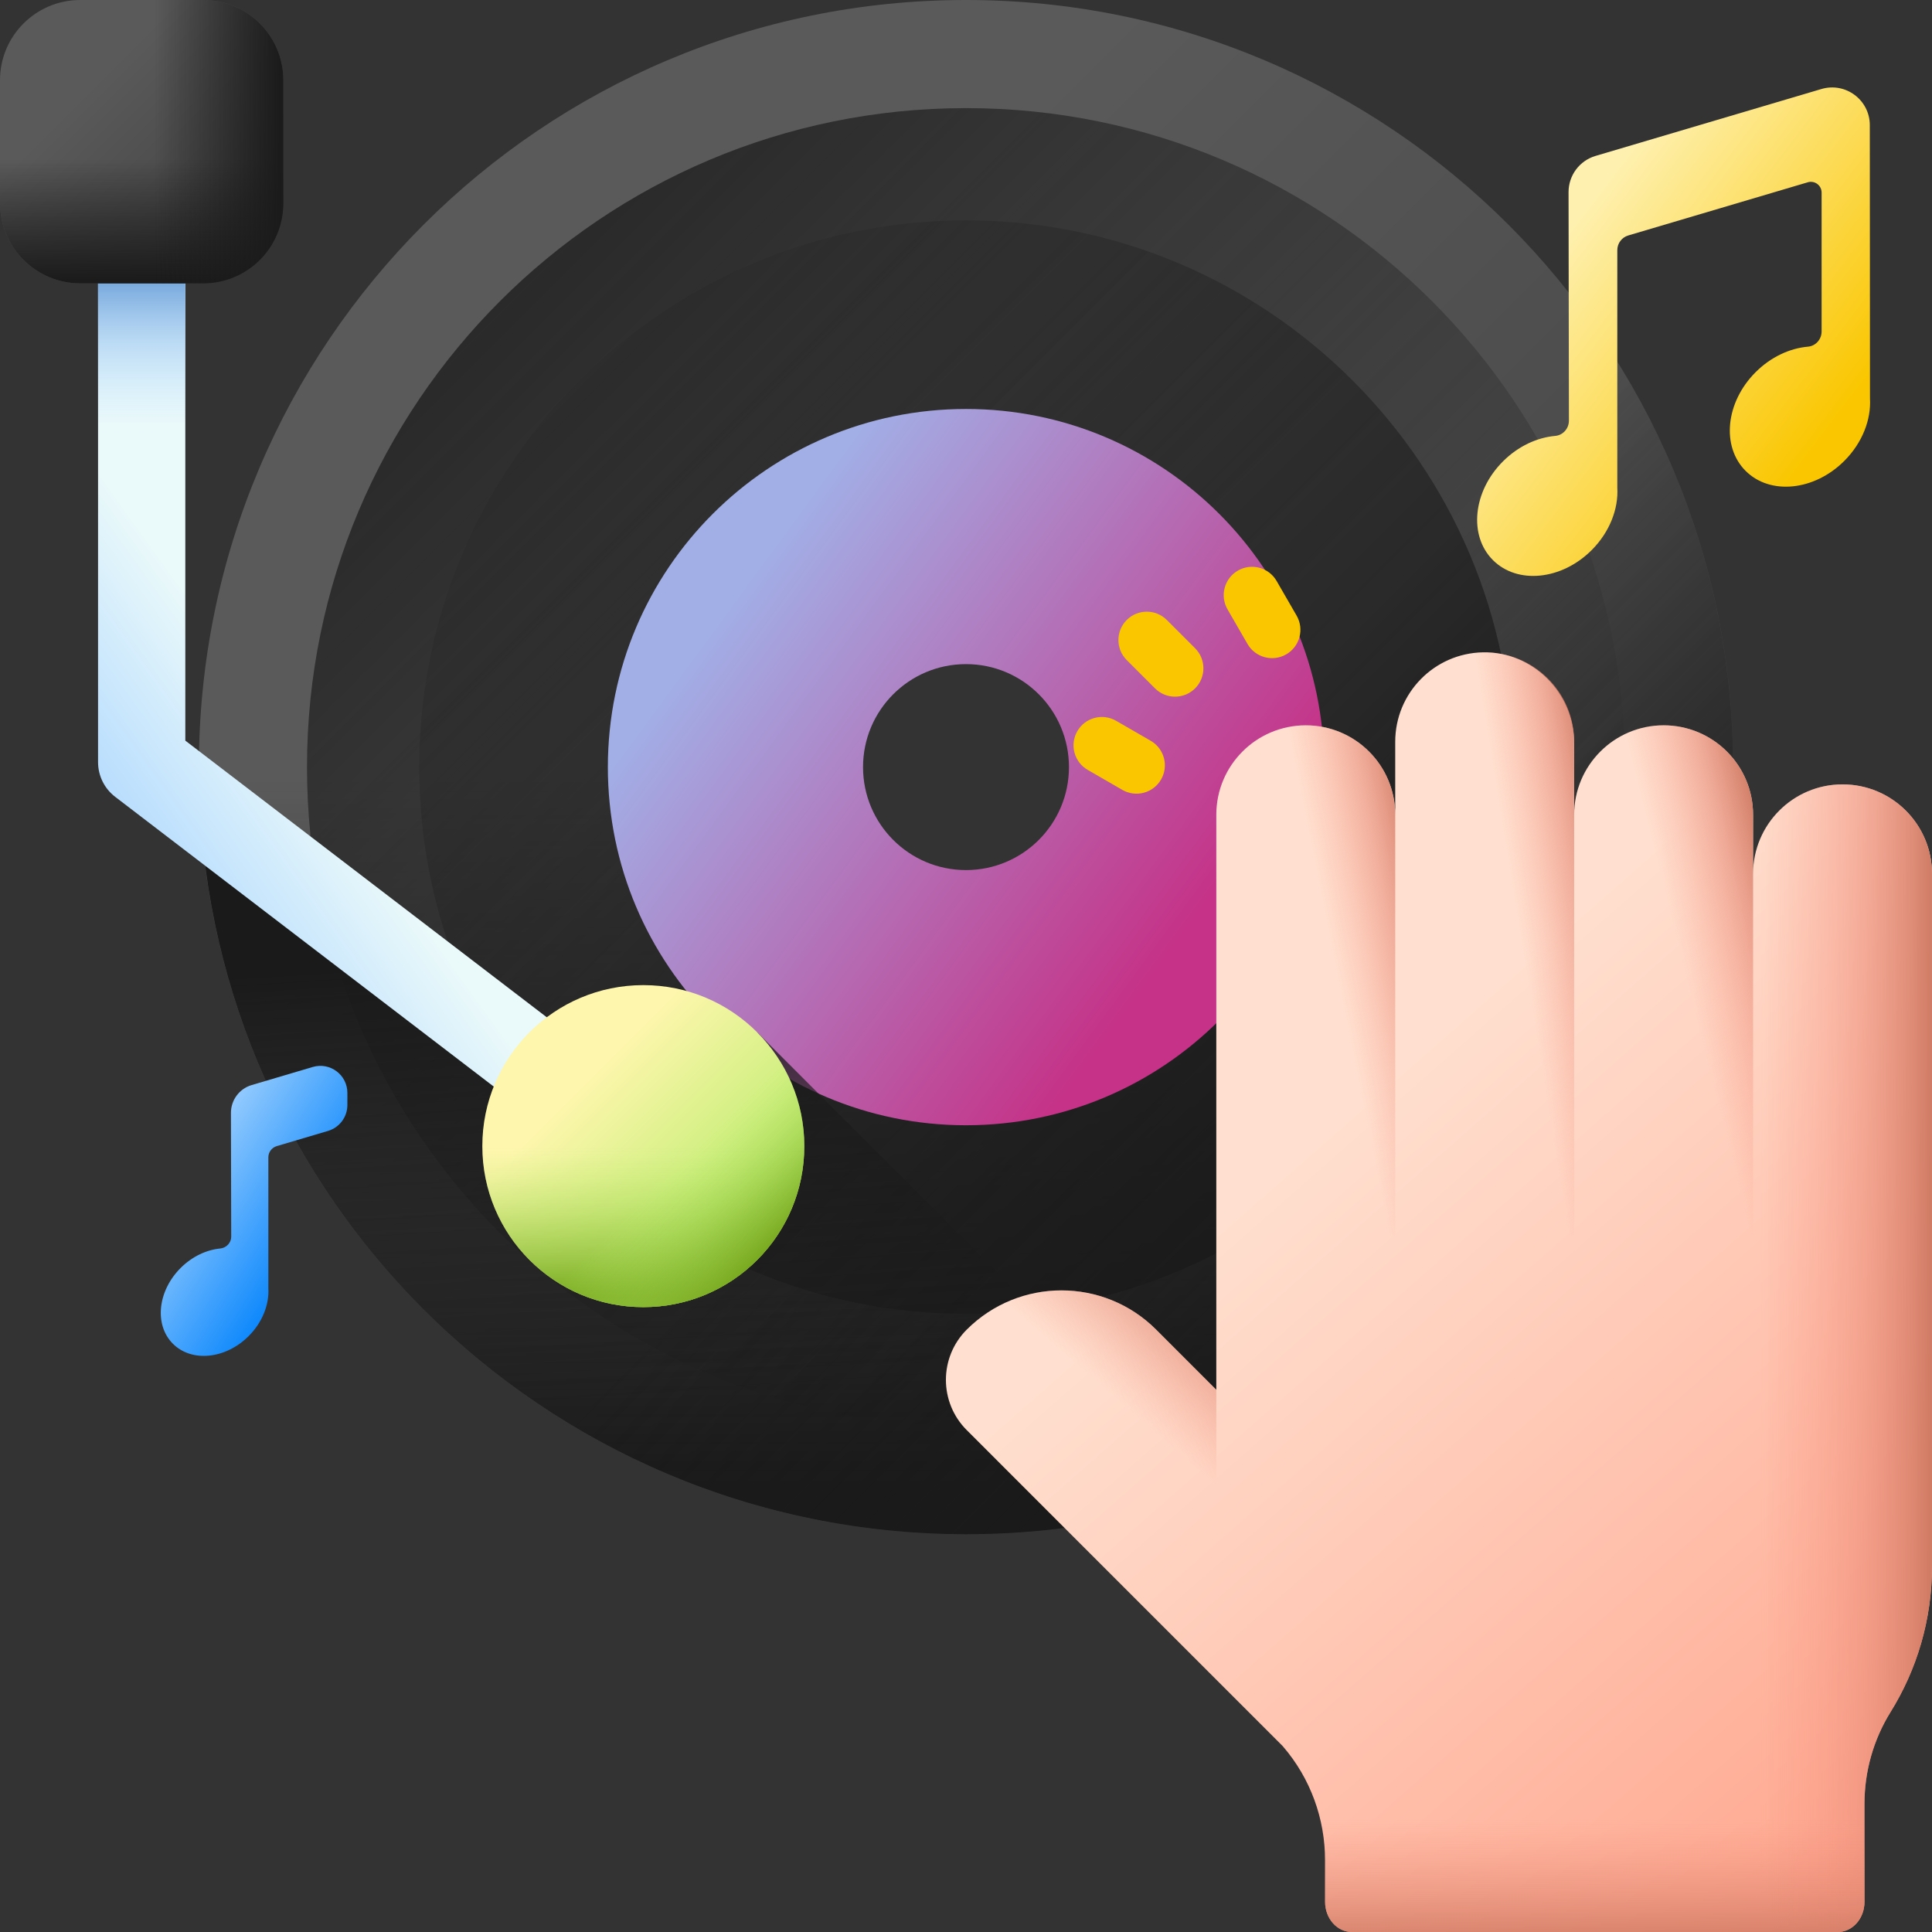 <svg id="Capa_1" enable-background="new 0 0 510 510" height="20" viewBox="0 0 510 510" width="20" xmlns="http://www.w3.org/2000/svg" xmlns:xlink="http://www.w3.org/1999/xlink"><rect x="0" y="0" width="510" height="510" fill="#333333" stroke="none"/><linearGradient id="lg1"><stop offset="0" stop-color="#5a5a5a"/><stop offset="1" stop-color="#444"/></linearGradient><linearGradient id="SVGID_1_" gradientUnits="userSpaceOnUse" x1="175.178" x2="365.21" xlink:href="#lg1" y1="122.674" y2="312.705"/><linearGradient id="lg2"><stop offset="0" stop-color="#1a1a1a" stop-opacity="0"/><stop offset="1" stop-color="#1a1a1a"/></linearGradient><linearGradient id="SVGID_00000170982616162589241800000011068023245015709314_" gradientUnits="userSpaceOnUse" x1="255" x2="255" xlink:href="#lg2" y1="205.441" y2="392.052"/><linearGradient id="SVGID_00000176742730165349523510000013967616144746042267_" gradientUnits="userSpaceOnUse" x1="288.422" x2="398.89" xlink:href="#lg2" y1="235.917" y2="346.385"/><linearGradient id="SVGID_00000075874349971385783740000010880664654980922003_" gradientUnits="userSpaceOnUse" x1="352.011" x2="61.001" xlink:href="#lg2" y1="299.509" y2="8.499"/><linearGradient id="SVGID_00000067234122888307300430000018355883924720825509_" gradientUnits="userSpaceOnUse" x1="122.624" x2="392.997" xlink:href="#lg2" y1="70.121" y2="340.495"/><linearGradient id="SVGID_00000163753533041749334950000002087949415008407977_" gradientUnits="userSpaceOnUse" x1="194.164" x2="313.411" y1="157.896" y2="245.323"><stop offset="0" stop-color="#a2aee6"/><stop offset="1" stop-color="#c53287"/></linearGradient><linearGradient id="SVGID_00000126321209902270767460000017495209754097284014_" gradientUnits="userSpaceOnUse" x1="191.128" x2="183.628" xlink:href="#lg2" y1="368.144" y2="250.144"/><linearGradient id="SVGID_00000059297177495983163940000008891121344009711768_" gradientUnits="userSpaceOnUse" x1="74.033" x2="31.367" y1="191.235" y2="221.901"><stop offset="0" stop-color="#eaf9fa"/><stop offset="1" stop-color="#b3dafe"/></linearGradient><linearGradient id="SVGID_00000060029931676134030980000005252043405248446082_" gradientUnits="userSpaceOnUse" x1="37.402" x2="37.402" y1="112" y2="75.327"><stop offset="0" stop-color="#b3dafe" stop-opacity="0"/><stop offset=".244" stop-color="#acd5fa" stop-opacity=".244"/><stop offset=".589" stop-color="#9ac5f0" stop-opacity=".589"/><stop offset=".993" stop-color="#7cacdf" stop-opacity=".993"/><stop offset="1" stop-color="#7bacdf"/></linearGradient><linearGradient id="SVGID_00000016758833091289202270000006206496699091551121_" gradientUnits="userSpaceOnUse" x1="153.068" x2="192.952" y1="285.794" y2="325.678"><stop offset="0" stop-color="#fef6ad"/><stop offset="1" stop-color="#bbec6c"/></linearGradient><linearGradient id="lg3"><stop offset="0" stop-color="#bbec6c" stop-opacity="0"/><stop offset="1" stop-color="#78a91f"/></linearGradient><linearGradient id="SVGID_00000001644829429123016750000012834809823139623577_" gradientUnits="userSpaceOnUse" x1="169.821" x2="169.821" xlink:href="#lg3" y1="303.165" y2="342.332"/><linearGradient id="SVGID_00000009577945753208943550000006277825382577554608_" gradientUnits="userSpaceOnUse" x1="176.836" x2="200.021" xlink:href="#lg3" y1="309.561" y2="332.747"/><linearGradient id="SVGID_00000009559792374294371010000002583743978181115816_" gradientUnits="userSpaceOnUse" x1="23.333" x2="59.945" xlink:href="#lg1" y1="23.333" y2="59.945"/><linearGradient id="SVGID_00000004527963550799962190000005296203845982611609_" gradientUnits="userSpaceOnUse" x1="37.402" x2="37.402" xlink:href="#lg2" y1="42" y2="74.775"/><linearGradient id="SVGID_00000059271912309243827640000010844684552594327171_" gradientUnits="userSpaceOnUse" x1="40.667" x2="74.771" xlink:href="#lg2" y1="37.402" y2="37.402"/><linearGradient id="SVGID_00000006697157361789953660000004048116804077359008_" gradientUnits="userSpaceOnUse" x1="362.911" x2="522.611" y1="287.364" y2="468.983"><stop offset="0" stop-color="#ffdfcf"/><stop offset="1" stop-color="#ffa78f"/></linearGradient><linearGradient id="lg4"><stop offset="0" stop-color="#f89580" stop-opacity="0"/><stop offset=".997" stop-color="#c5715a"/></linearGradient><linearGradient id="SVGID_00000114763690207186523950000013945451411159013020_" gradientUnits="userSpaceOnUse" x1="314.13" x2="341.623" xlink:href="#lg4" y1="386.127" y2="354.451"/><linearGradient id="lg5"><stop offset="0" stop-color="#f89580" stop-opacity="0"/><stop offset=".263" stop-color="#f3917c" stop-opacity=".263"/><stop offset=".58" stop-color="#e48671" stop-opacity=".581"/><stop offset=".924" stop-color="#cc755e" stop-opacity=".927"/><stop offset=".997" stop-color="#c5715a"/></linearGradient><linearGradient id="SVGID_00000030453540099008203140000013328619919583922096_" gradientUnits="userSpaceOnUse" x1="356.438" x2="385.574" xlink:href="#lg5" y1="274.218" y2="268.391"/><linearGradient id="SVGID_00000081610792585027102530000012273754419368768130_" gradientUnits="userSpaceOnUse" x1="401.731" x2="429.674" xlink:href="#lg5" y1="249.289" y2="244.767"/><linearGradient id="SVGID_00000158010448374253771660000010656949134775580573_" gradientUnits="userSpaceOnUse" x1="445.616" x2="476.097" xlink:href="#lg5" y1="259.725" y2="252.105"/><linearGradient id="SVGID_00000050650553777511620530000017807690433134435488_" gradientUnits="userSpaceOnUse" x1="464.861" x2="513.275" y1="341.098" y2="341.098"><stop offset="0" stop-color="#f89580" stop-opacity="0"/><stop offset=".314" stop-color="#f5927e" stop-opacity=".315"/><stop offset=".571" stop-color="#ea8b76" stop-opacity=".573"/><stop offset=".806" stop-color="#d97f69" stop-opacity=".809"/><stop offset=".997" stop-color="#c5715a"/></linearGradient><linearGradient id="SVGID_00000121967745175274233490000001702708492759898783_" gradientUnits="userSpaceOnUse" x1="415.544" x2="415.544" xlink:href="#lg4" y1="480.419" y2="518.083"/><linearGradient id="lg6"><stop offset="0" stop-color="#fac600"/><stop offset="1" stop-color="#f46700"/></linearGradient><linearGradient id="SVGID_00000044146549063612828920000001370848119492404135_" gradientTransform="matrix(.707 .707 -.707 .707 333.883 -112.972)" gradientUnits="userSpaceOnUse" x1="212.74" x2="243.074" xlink:href="#lg6" y1="251.536" y2="281.87"/><linearGradient id="SVGID_00000183235590209333524620000017644318913376445590_" gradientTransform="matrix(.707 .707 -.707 .707 333.883 -112.972)" gradientUnits="userSpaceOnUse" x1="204.955" x2="235.289" xlink:href="#lg6" y1="259.321" y2="289.655"/><linearGradient id="SVGID_00000039841555944512405470000010630303971929960866_" gradientTransform="matrix(.707 .707 -.707 .707 333.883 -112.972)" gradientUnits="userSpaceOnUse" x1="231.622" x2="261.956" xlink:href="#lg6" y1="232.655" y2="262.989"/><linearGradient id="SVGID_00000173848841421103673140000002927420967793270711_" gradientUnits="userSpaceOnUse" x1="411.981" x2="480.978" y1="63.82" y2="116.318"><stop offset="0" stop-color="#fef0ae"/><stop offset="1" stop-color="#fac600"/></linearGradient><linearGradient id="SVGID_00000151508787622537866140000010418571848211060893_" gradientUnits="userSpaceOnUse" x1="42.547" x2="84.88" y1="303.336" y2="330.003"><stop offset="0" stop-color="#b3dafe"/><stop offset="1" stop-color="#0182fc"/></linearGradient><g><g><g><path d="m255 0c-111.84 0-202.5 90.66-202.5 202.5 0 111.83 90.66 202.49 202.5 202.49s202.5-90.66 202.5-202.49c0-111.84-90.66-202.5-202.5-202.5zm0 231.68c-16.12 0-29.18-13.07-29.18-29.18 0-16.12 13.06-29.19 29.18-29.19s29.18 13.07 29.18 29.19c0 16.11-13.06 29.18-29.18 29.18z" fill="url(#SVGID_1_)"/><path d="m445.43 133.53h-380.86c-7.8 21.53-12.07 44.75-12.07 68.97 0 111.83 90.66 202.49 202.5 202.49s202.5-90.66 202.5-202.49c0-24.22-4.27-47.44-12.07-68.97zm-190.43 98.15c-16.12 0-29.18-13.07-29.18-29.18 0-16.12 13.06-29.19 29.18-29.19s29.18 13.07 29.18 29.19c0 16.11-13.06 29.18-29.18 29.18z" fill="url(#SVGID_00000170982616162589241800000011068023245015709314_)"/><path d="m398.19 59.31c-17.13-17.13-36.57-30.53-57.3-40.24l-269.31 269.31c9.7 20.74 23.11 40.18 40.23 57.3 79.08 79.08 207.3 79.08 286.38 0s79.08-207.29 0-286.37zm-143.19 172.37c-16.12 0-29.18-13.07-29.18-29.18 0-16.12 13.06-29.19 29.18-29.19s29.18 13.07 29.18 29.19c0 16.11-13.06 29.18-29.18 29.18z" fill="url(#SVGID_00000176742730165349523510000013967616144746042267_)"/></g><path d="m255 28.54c-96.08 0-173.96 77.88-173.96 173.96 0 96.07 77.88 173.96 173.96 173.96s173.96-77.89 173.96-173.96c0-96.08-77.88-173.96-173.96-173.96zm0 203.14c-16.12 0-29.18-13.07-29.18-29.18 0-16.12 13.06-29.19 29.18-29.19s29.18 13.07 29.18 29.19c0 16.11-13.06 29.18-29.18 29.18z" fill="url(#SVGID_00000075874349971385783740000010880664654980922003_)"/><path d="m255 58.17c-79.71 0-144.33 64.62-144.33 144.33s64.62 144.32 144.33 144.32 144.33-64.61 144.33-144.32-64.62-144.33-144.33-144.33zm0 173.51c-16.12 0-29.18-13.07-29.18-29.18 0-16.12 13.06-29.19 29.18-29.19s29.18 13.07 29.18 29.19c0 16.11-13.06 29.18-29.18 29.18z" fill="url(#SVGID_00000067234122888307300430000018355883924720825509_)"/><path d="m255 107.96c-52.21 0-94.54 42.32-94.54 94.54 0 52.21 42.33 94.54 94.54 94.54s94.54-42.33 94.54-94.54c0-52.22-42.33-94.54-94.54-94.54zm0 121.72c-15.015 0-27.18-12.174-27.18-27.18 0-15.015 12.165-27.189 27.18-27.189s27.18 12.174 27.18 27.189c0 15.005-12.165 27.18-27.18 27.18z" fill="url(#SVGID_00000163753533041749334950000002087949415008407977_)"/></g><path d="m169.684 302.684-116.804-87.932c6.336 106.124 94.396 190.238 202.12 190.238 23.209 0 45.501-3.916 66.265-11.103l-121.392-121.392z" fill="url(#SVGID_00000126321209902270767460000017495209754097284014_)"/><g><g><path d="m169.812 314.065c3.464 0 6.888-1.555 9.155-4.518 3.866-5.052 2.905-12.28-2.146-16.146l-127.902-97.895v-158.105c0-6.361-5.156-11.517-11.517-11.517s-11.518 5.156-11.518 11.517v163.793c0 3.586 1.671 6.967 4.517 9.146l132.42 101.353c2.089 1.598 4.55 2.372 6.991 2.372z" fill="url(#SVGID_00000059297177495983163940000008891121344009711768_)"/><path d="m48.919 153.333v-115.932c0-6.361-5.156-11.517-11.517-11.517-6.362 0-11.517 5.157-11.517 11.517v115.932z" fill="url(#SVGID_00000060029931676134030980000005252043405248446082_)"/><g><circle cx="169.821" cy="302.547" fill="url(#SVGID_00000016758833091289202270000006206496699091551121_)" r="42.5"/><path d="m127.321 302.547c0 23.472 19.028 42.5 42.5 42.5s42.5-19.028 42.5-42.5c0-5.083-.896-9.957-2.532-14.475h-79.935c-1.637 4.518-2.533 9.392-2.533 14.475z" fill="url(#SVGID_00000001644829429123016750000012834809823139623577_)"/><path d="m139.769 332.599c16.597 16.597 43.507 16.597 60.104 0s16.597-43.507 0-60.104c-3.595-3.595-7.674-6.407-12.026-8.445l-56.523 56.523c2.038 4.352 4.851 8.431 8.445 12.026z" fill="url(#SVGID_00000009577945753208943550000006277825382577554608_)"/></g></g><g><path d="m21.172 74.803h32.46c11.693 0 21.172-9.479 21.172-21.172v-32.46c-.001-11.692-9.48-21.171-21.173-21.171h-32.46c-11.692 0-21.171 9.479-21.171 21.172v32.46c0 11.692 9.479 21.171 21.172 21.171z" fill="url(#SVGID_00000009559792374294371010000002583743978181115816_)"/><path d="m21.172 74.803h32.46c11.693 0 21.172-9.479 21.172-21.172v-32.46c-.001-11.692-9.48-21.171-21.173-21.171h-32.46c-11.692 0-21.171 9.479-21.171 21.172v32.46c0 11.692 9.479 21.171 21.172 21.171z" fill="url(#SVGID_00000004527963550799962190000005296203845982611609_)"/><path d="m21.172 74.803h32.46c11.693 0 21.172-9.479 21.172-21.172v-32.46c-.001-11.692-9.48-21.171-21.173-21.171h-32.46c-11.692 0-21.171 9.479-21.171 21.172v32.46c0 11.692 9.479 21.171 21.172 21.171z" fill="url(#SVGID_00000059271912309243827640000010844684552594327171_)"/></g></g><g><g><g><g><g><g><g><g><g><g><path d="m486.384 207.054c-13.043 0-23.616 10.573-23.616 23.616v-15.588c0-13.043-10.573-23.616-23.616-23.616s-23.616 10.573-23.616 23.616v-18.803c0-13.242-10.837-24.331-24.076-24.078-12.83.245-23.155 10.723-23.155 23.611v19.27c0-13.043-10.573-23.616-23.616-23.616-13.043 0-23.616 10.573-23.616 23.616v151.784l-15.878-15.878c-13.808-13.808-36.195-13.808-50.003 0-7.324 7.324-7.324 19.198 0 26.522l83.336 83.337c.041.048.083.094.124.141.023.027.045.056.069.083 7.174 8.339 11.066 19.004 11.066 30.005v10.969c0 4.393 3.162 7.955 7.062 7.955h128.263c3.9 0 7.062-3.562 7.062-7.955v-25.845c0-8.571 2.367-16.984 6.887-24.266 6.935-11.172 10.939-24.352 10.939-38.468v-182.796c0-13.043-10.573-23.616-23.616-23.616z" fill="url(#SVGID_00000006697157361789953660000004048116804077359008_)"/><path d="m321.074 413.466v-46.6l-15.878-15.878c-13.808-13.808-36.195-13.808-50.003 0-7.324 7.324-7.324 19.198 0 26.522l83.336 83.337c.041.048.083.094.124.141-10.956-12.774-17.579-29.373-17.579-47.522z" fill="url(#SVGID_00000114763690207186523950000013945451411159013020_)"/><g><path d="m368.303 215.081v110.965h-6.407c-22.543 0-40.82 18.277-40.82 40.82v-151.785c0-13.039 10.571-23.617 23.61-23.617 13.046 0 23.617 10.578 23.617 23.617z" fill="url(#SVGID_00000030453540099008203140000013328619919583922096_)"/><path d="m415.537 195.813v130.233h-47.234v-130.233c0-13.046 10.578-23.617 23.617-23.617 13.046 0 23.617 10.571 23.617 23.617z" fill="url(#SVGID_00000081610792585027102530000012273754419368768130_)"/><path d="m462.771 215.081v110.965h-47.234v-110.965c0-13.039 10.571-23.617 23.617-23.617 13.039 0 23.617 10.578 23.617 23.617z" fill="url(#SVGID_00000158010448374253771660000010656949134775580573_)"/></g></g><path d="m510 230.67c0-13.043-10.573-23.616-23.616-23.616-13.043 0-23.616 10.573-23.616 23.616v-15.588c0-13.043-10.573-23.616-23.616-23.616-13.043 0-23.616 10.573-23.616 23.616v-18.803c0-13.242-10.837-24.331-24.076-24.078-12.83.245-23.155 10.723-23.155 23.611v19.27c0-13.043-10.573-23.616-23.616-23.616-13.043 0-23.616 10.573-23.616 23.616v198.384c0 18.188 6.649 34.821 17.648 47.606 7.174 8.339 11.066 19.004 11.066 30.005v10.969c0 4.393 3.162 7.954 7.062 7.954h128.263c3.9 0 7.062-3.562 7.062-7.954v-25.846c0-8.571 2.367-16.984 6.887-24.266 6.935-11.172 10.939-24.352 10.939-38.468z" fill="url(#SVGID_00000050650553777511620530000017807690433134435488_)"/><path d="m321.133 416.055c.599 17.174 7.115 32.842 17.589 45.016 7.174 8.339 11.066 19.004 11.066 30.005v10.969c0 4.393 3.162 7.954 7.062 7.954h128.263c3.9 0 7.062-3.561 7.062-7.954v-25.845c0-8.571 2.367-16.984 6.887-24.266 6.508-10.486 10.435-22.741 10.892-35.878h-188.821z" fill="url(#SVGID_00000121967745175274233490000001702708492759898783_)"/></g></g></g></g></g></g></g></g></g><g><path d="m315.476 181.711c2.923-2.923 2.923-7.662 0-10.586l-7.464-7.464c-2.924-2.924-7.662-2.924-10.586 0s-2.924 7.662 0 10.586l7.464 7.464c2.923 2.924 7.662 2.924 10.586 0z" fill="url(#SVGID_00000044146549063612828920000001370848119492404135_)"/><path d="m303.754 195.546-9.141-5.278c-3.581-2.067-8.158-.841-10.225 2.74s-.841 8.158 2.74 10.225l9.141 5.278c3.581 2.067 8.158.841 10.225-2.74s.841-8.158-2.74-10.225z" fill="url(#SVGID_00000183235590209333524620000017644318913376445590_)"/><path d="m324.032 160.849 5.278 9.141c2.067 3.581 6.645 4.807 10.225 2.74 3.581-2.067 4.807-6.644 2.74-10.225l-5.278-9.141c-2.067-3.581-6.645-4.807-10.225-2.74-3.581 2.067-4.807 6.644-2.74 10.225z" fill="url(#SVGID_00000039841555944512405470000010630303971929960866_)"/></g><path d="m493.629 105.172-.047-72.141c-.006-6.647-6.402-11.42-12.776-9.532l-59.622 17.659c-4.233 1.254-7.134 5.147-7.124 9.562l.092 60.325c.004 2.065-1.545 3.841-3.602 4.023-4.788.422-9.783 2.705-13.812 6.734-7.924 7.924-9.105 19.589-2.639 26.056 6.466 6.466 18.132 5.285 26.056-2.639 4.789-4.789 7.11-10.943 6.774-16.492v-62.698c0-1.789 1.177-3.365 2.892-3.873l47.399-14.039c1.817-.538 3.641.823 3.641 2.719v36.663c0 2.061-1.548 3.834-3.602 4.014-4.791.42-9.789 2.703-13.821 6.734-7.924 7.924-9.105 19.589-2.639 26.056 6.466 6.466 18.132 5.285 26.056-2.639 4.789-4.789 7.11-10.943 6.774-16.492z" fill="url(#SVGID_00000173848841421103673140000002927420967793270711_)"/><path d="m82.547 281.659-16.116 4.773c-3.248.962-5.474 3.95-5.467 7.337l.07 32.704c.003 1.603-1.307 2.944-2.902 3.1-3.632.355-7.408 2.101-10.461 5.154-6.08 6.08-6.987 15.032-2.025 19.994s13.914 4.056 19.994-2.025c3.675-3.675 5.456-8.397 5.198-12.655v-34.525c0-1.373.903-2.582 2.219-2.972l13.538-4.01c3.028-.897 5.105-3.679 5.105-6.837v-3.202c.002-4.765-4.583-8.189-9.153-6.836z" fill="url(#SVGID_00000151508787622537866140000010418571848211060893_)"/></g></svg>